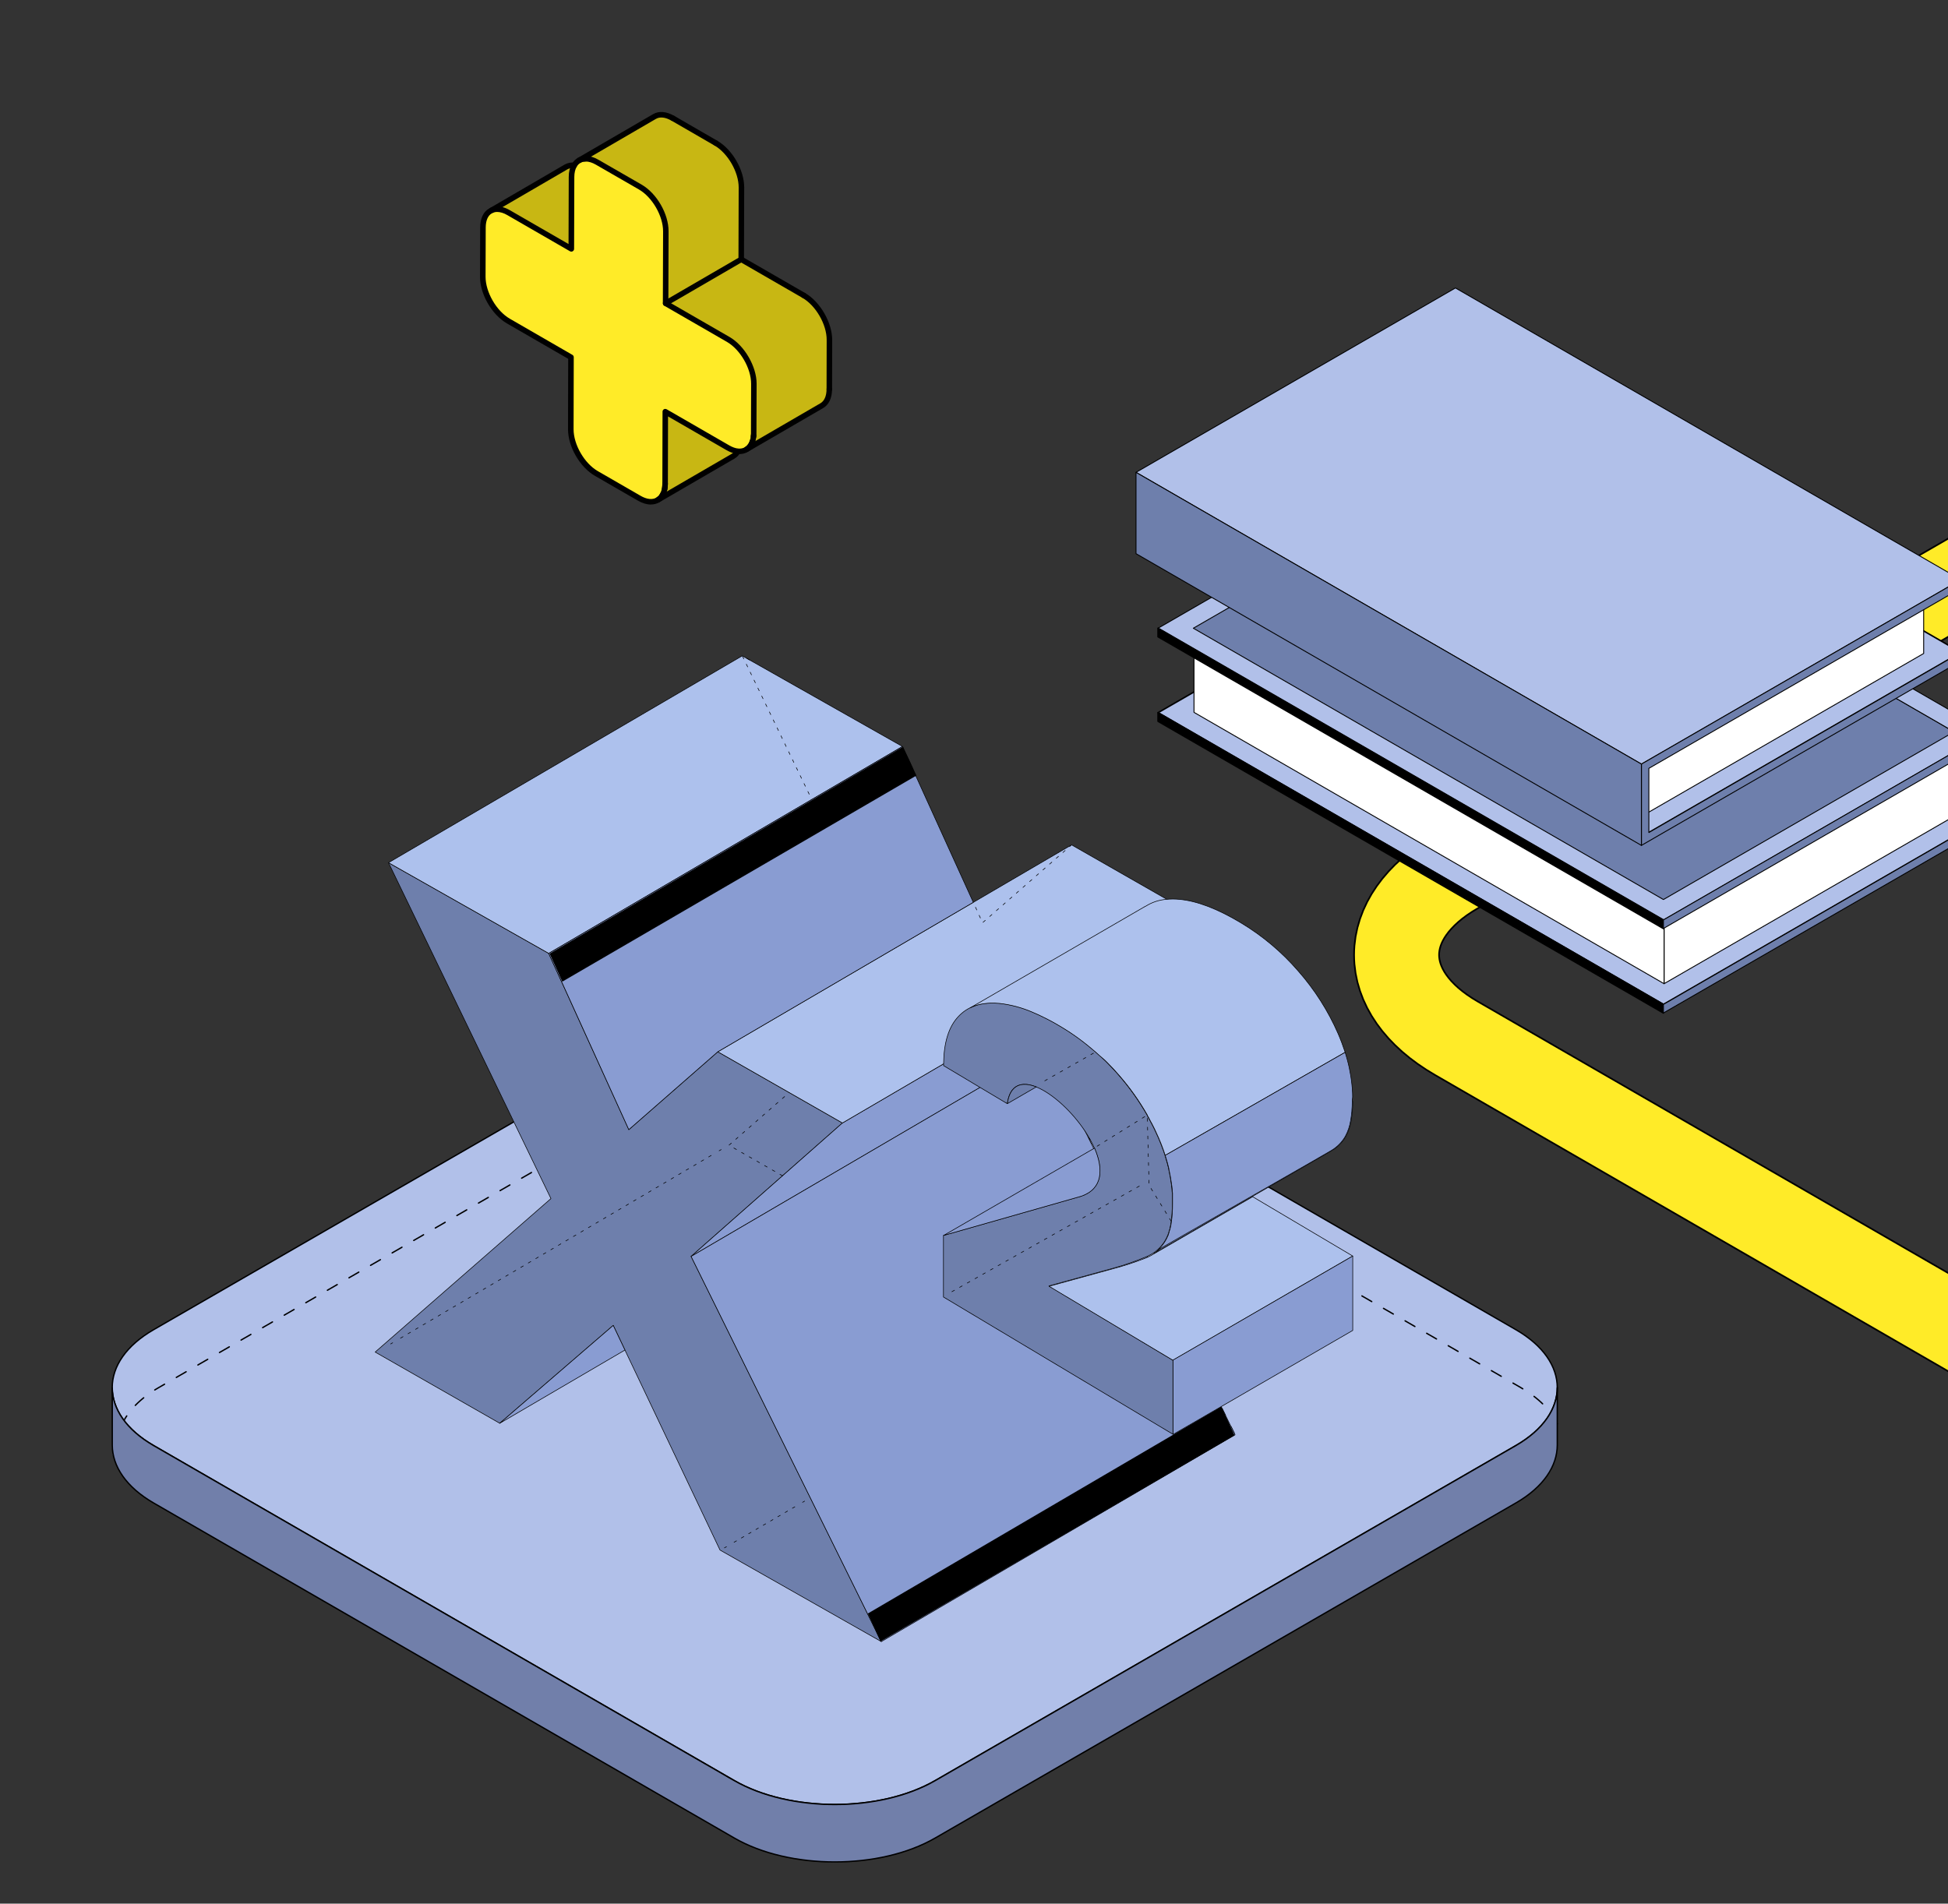 <?xml version="1.0" encoding="UTF-8"?> <svg xmlns="http://www.w3.org/2000/svg" width="487" height="476" viewBox="0 0 487 476" fill="none"><rect x="0" y="0" width="487" height="476" fill="#333333" stroke="none"/> <g clip-path="url(#clip0_2114_4771)"> <path d="M511.207 133L364.1 217.932C344.162 229.443 344.162 248.106 364.1 259.617L528.053 354.275" stroke="black" stroke-width="21.676"></path> <path d="M511.207 133L364.1 217.932C344.162 229.443 344.162 248.106 364.1 259.617L528.053 354.275" stroke="#FFEB28" stroke-width="20.842"></path> <path d="M120.741 56.848L120.7 69.195C120.7 73.268 123.553 78.229 127.106 80.281L142.748 89.315L142.706 107.303C142.692 111.376 145.545 116.337 149.098 118.389L159.834 124.583C161.657 125.642 163.304 125.711 164.473 124.998C164.579 124.929 164.676 124.864 164.768 124.781C164.823 124.74 164.887 124.69 164.942 124.634C165.182 124.404 165.398 124.151 165.573 123.843C165.642 123.751 165.693 123.64 165.762 123.52C165.923 123.157 166.056 122.77 166.148 122.329C166.19 122.112 166.226 121.887 166.24 121.643C166.268 121.413 166.282 121.173 166.282 120.921L166.323 102.932L181.979 111.965C182.862 112.476 183.709 112.757 184.473 112.835C185.292 112.904 186.015 112.743 186.617 112.366C186.723 112.31 186.82 112.246 186.912 112.163C187.004 112.094 187.101 112.016 187.179 111.924C187.271 111.846 187.354 111.749 187.418 111.657C187.579 111.454 187.727 111.243 187.846 110.999C187.901 110.879 187.966 110.759 188.007 110.621C188.062 110.488 188.113 110.354 188.155 110.221C188.246 109.899 188.329 109.563 188.371 109.19C188.385 109.098 188.398 109.002 188.398 108.896C188.412 108.707 188.426 108.509 188.426 108.293L188.467 95.946C188.481 91.873 185.614 86.912 182.062 84.86L166.406 75.826L166.461 57.837C166.475 53.765 163.622 48.804 160.069 46.752L149.319 40.557C148.288 39.955 147.308 39.674 146.438 39.674C146.277 39.674 146.13 39.688 145.983 39.702C145.555 39.757 145.15 39.89 144.791 40.088C144.294 40.369 143.88 40.783 143.571 41.321C143.143 42.058 142.885 43.038 142.885 44.216L142.83 62.205L127.175 53.171C126.144 52.568 125.164 52.288 124.294 52.288C124.147 52.288 123.985 52.301 123.852 52.315C123.705 52.343 123.557 52.37 123.41 52.407C123.13 52.476 122.872 52.582 122.619 52.73C121.468 53.388 120.755 54.819 120.741 56.843V56.848Z" fill="#FFEB28"></path> <path d="M141.501 41.746L122.854 52.602C123.029 52.524 123.217 52.455 123.401 52.413C123.535 52.358 123.696 52.335 123.843 52.321C123.99 52.307 124.138 52.294 124.285 52.294C125.155 52.294 126.135 52.574 127.166 53.177L142.821 62.211L142.877 44.222C142.877 43.044 143.13 42.063 143.562 41.327C142.785 41.258 142.09 41.405 141.496 41.741L141.501 41.746Z" fill="#C8B713"></path> <path d="M144.786 40.092C145.149 39.889 145.55 39.756 145.978 39.705C146.125 39.691 146.272 39.677 146.433 39.677C147.303 39.677 148.283 39.958 149.314 40.561L160.064 46.755C163.617 48.807 166.47 53.764 166.456 57.841L166.401 75.83L185.301 64.854L185.356 46.866C185.356 42.793 182.503 37.832 178.95 35.78L168.214 29.572C166.433 28.555 164.809 28.444 163.644 29.13L144.786 40.096V40.092Z" fill="#C8B713"></path> <path d="M164.772 124.783C164.681 124.861 164.584 124.93 164.478 124.999L183.309 114.06C183.778 113.78 184.165 113.375 184.473 112.868V112.841C183.709 112.763 182.863 112.477 181.979 111.971L166.323 102.938L166.282 120.926C166.282 121.18 166.268 121.423 166.24 121.649C166.227 121.888 166.185 122.118 166.149 122.335C166.056 122.776 165.918 123.168 165.762 123.527C165.707 123.632 165.642 123.756 165.573 123.848C165.398 124.157 165.187 124.41 164.943 124.64C164.888 124.695 164.823 124.746 164.768 124.787L164.772 124.783Z" fill="#C8B713"></path> <path d="M165.762 123.521C165.693 123.642 165.642 123.752 165.573 123.845C165.642 123.752 165.707 123.628 165.762 123.521Z" fill="#FFEB28"></path> <path d="M166.244 121.645C166.23 121.884 166.189 122.114 166.152 122.33C166.194 122.114 166.23 121.888 166.244 121.645Z" fill="#FFEB28"></path> <path d="M166.287 120.922C166.287 121.175 166.273 121.419 166.246 121.644C166.273 121.414 166.287 121.175 166.287 120.922Z" fill="#FFEB28"></path> <path d="M166.406 75.832L182.062 84.865C185.615 86.918 188.482 91.874 188.468 95.951L188.426 108.298C188.426 108.515 188.413 108.712 188.399 108.901C188.399 108.993 188.385 109.103 188.371 109.195C188.33 109.573 188.251 109.904 188.155 110.226C188.113 110.374 188.077 110.507 188.008 110.627C187.966 110.76 187.916 110.88 187.847 111.004C187.727 111.243 187.593 111.46 187.419 111.662C187.349 111.754 187.271 111.851 187.179 111.929C187.101 112.021 187.004 112.104 186.912 112.168C186.82 112.246 186.724 112.315 186.618 112.371L205.449 101.432C206.599 100.76 207.313 99.343 207.326 97.318L207.354 84.971C207.368 80.898 204.501 75.937 200.962 73.885L185.306 64.852L166.406 75.827V75.832Z" fill="#C8B713"></path> <path d="M164.478 125.685C164.597 125.685 164.712 125.653 164.823 125.593L183.654 114.655C184.22 114.314 184.694 113.836 185.062 113.224C185.26 112.897 185.154 112.473 184.827 112.275C184.501 112.078 184.077 112.184 183.879 112.51C183.626 112.929 183.313 113.251 182.95 113.468L164.123 124.402C163.792 124.595 163.682 125.013 163.875 125.345C164.004 125.566 164.234 125.69 164.473 125.69L164.478 125.685Z" fill="black"></path> <path d="M164.773 125.473C164.915 125.473 165.062 125.427 165.187 125.335C165.265 125.28 165.357 125.202 165.435 125.123C165.707 124.857 165.707 124.419 165.435 124.148C165.168 123.876 164.731 123.876 164.46 124.148C164.427 124.18 164.391 124.208 164.358 124.231C164.055 124.461 163.99 124.889 164.216 125.197C164.349 125.381 164.561 125.473 164.768 125.473H164.773Z" fill="black"></path> <path d="M165.572 124.533C165.789 124.533 166 124.432 166.134 124.244C166.203 124.147 166.263 124.046 166.322 123.926L166.364 123.852C166.548 123.521 166.428 123.097 166.097 122.913C165.761 122.729 165.342 122.849 165.158 123.185L165.112 123.268C165.08 123.332 165.048 123.388 165.011 123.438C164.79 123.746 164.859 124.179 165.172 124.4C165.292 124.487 165.434 124.529 165.572 124.529V124.533Z" fill="black"></path> <path d="M166.152 123.02C166.479 123.02 166.769 122.79 166.828 122.459C166.874 122.224 166.916 121.966 166.934 121.686C166.962 121.474 166.976 121.202 166.976 120.922C166.976 120.54 166.667 120.231 166.285 120.231C165.903 120.231 165.595 120.54 165.595 120.922C165.595 121.147 165.581 121.364 165.558 121.566C165.545 121.805 165.508 122.003 165.471 122.201C165.402 122.574 165.646 122.938 166.023 123.007C166.064 123.016 166.111 123.02 166.152 123.02Z" fill="black"></path> <path d="M122.858 53.291C122.978 53.291 123.098 53.258 123.204 53.198L141.85 42.343C142.32 42.076 142.881 41.965 143.507 42.021C143.894 42.053 144.22 41.772 144.253 41.39C144.285 41.008 144.004 40.677 143.622 40.645C142.711 40.566 141.883 40.736 141.16 41.146L122.509 52.007C122.177 52.2 122.067 52.619 122.26 52.95C122.389 53.171 122.619 53.295 122.858 53.295V53.291Z" fill="black"></path> <path d="M186.621 113.06C186.741 113.06 186.856 113.028 186.967 112.969L205.798 102.03C207.215 101.206 208.002 99.536 208.016 97.322C208.016 96.94 207.712 96.632 207.33 96.627C206.953 96.627 206.644 96.935 206.64 97.313C206.63 99.016 206.083 100.267 205.107 100.833L186.276 111.772C185.945 111.965 185.834 112.384 186.028 112.715C186.157 112.936 186.387 113.06 186.626 113.06H186.621Z" fill="black"></path> <path d="M186.917 112.858C187.055 112.858 187.198 112.817 187.317 112.729C187.451 112.633 187.57 112.527 187.671 112.416C187.777 112.32 187.874 112.21 187.966 112.085C188.159 111.86 188.32 111.611 188.472 111.307C188.541 111.183 188.606 111.041 188.656 110.889C188.739 110.723 188.785 110.557 188.831 110.401C188.933 110.033 188.716 109.656 188.348 109.554C187.98 109.453 187.603 109.669 187.501 110.037C187.474 110.134 187.446 110.231 187.414 110.286C187.391 110.327 187.372 110.373 187.359 110.419C187.336 110.498 187.303 110.576 187.257 110.659C187.138 110.893 187.032 111.054 186.912 111.197C186.898 111.215 186.885 111.229 186.871 111.248C186.829 111.308 186.783 111.358 186.742 111.39C186.714 111.413 186.691 111.441 186.668 111.464C186.631 111.505 186.581 111.551 186.526 111.593C186.217 111.814 186.144 112.246 186.365 112.555C186.498 112.743 186.71 112.845 186.926 112.845L186.917 112.858Z" fill="black"></path> <path d="M188.374 109.88C188.71 109.88 189.009 109.632 189.056 109.287C189.074 109.162 189.088 109.02 189.088 108.895C189.088 108.514 188.779 108.205 188.397 108.205C188.015 108.205 187.707 108.514 187.707 108.895C187.707 108.96 187.698 109.029 187.689 109.093C187.634 109.471 187.896 109.82 188.273 109.876C188.305 109.88 188.342 109.885 188.374 109.885V109.88Z" fill="black"></path> <path d="M145.979 40.397C145.979 40.397 146.02 40.397 146.043 40.397C146.172 40.383 146.296 40.374 146.435 40.374C146.816 40.374 147.125 40.065 147.125 39.683C147.125 39.301 146.816 38.993 146.435 38.993C146.251 38.993 146.085 39.007 145.914 39.021C145.537 39.058 145.256 39.394 145.289 39.771C145.321 40.13 145.625 40.397 145.974 40.397H145.979Z" fill="black"></path> <path d="M144.786 40.783C144.905 40.783 145.025 40.751 145.131 40.691L163.99 29.725C164.979 29.145 166.355 29.302 167.869 30.172C168.2 30.36 168.624 30.245 168.812 29.914C169.001 29.582 168.886 29.159 168.555 28.97C166.59 27.847 164.721 27.696 163.29 28.533L144.432 39.495C144.1 39.688 143.99 40.107 144.183 40.438C144.312 40.659 144.542 40.783 144.781 40.783H144.786Z" fill="black"></path> <path d="M207.33 98.009C207.712 98.009 208.021 97.701 208.021 97.319L208.048 84.972C208.048 84.59 207.74 84.281 207.358 84.281C206.976 84.281 206.668 84.59 206.668 84.972L206.64 97.319C206.64 97.701 206.949 98.009 207.33 98.009Z" fill="black"></path> <path d="M200.962 74.574C201.201 74.574 201.431 74.45 201.56 74.229C201.749 73.898 201.638 73.479 201.307 73.286L185.651 64.252C185.32 64.059 184.901 64.174 184.708 64.505C184.519 64.837 184.63 65.255 184.961 65.449L200.617 74.482C200.727 74.546 200.842 74.574 200.962 74.574Z" fill="black"></path> <path d="M166.405 76.523C166.525 76.523 166.64 76.491 166.75 76.431L185.65 65.451C185.862 65.326 185.995 65.101 185.995 64.857L186.05 46.868C186.05 46.486 185.742 46.178 185.36 46.178C184.978 46.178 184.67 46.486 184.67 46.868L184.619 64.461L166.064 75.239C165.733 75.432 165.622 75.851 165.816 76.182C165.945 76.403 166.175 76.528 166.414 76.528L166.405 76.523Z" fill="black"></path> <path d="M178.951 36.467C179.19 36.467 179.42 36.343 179.549 36.122C179.737 35.791 179.627 35.372 179.296 35.179L168.559 28.971C168.228 28.782 167.809 28.893 167.616 29.224C167.427 29.555 167.538 29.974 167.869 30.167L178.605 36.375C178.716 36.44 178.831 36.467 178.951 36.467Z" fill="black"></path> <path d="M207.354 85.661C207.736 85.661 208.044 85.352 208.044 84.97C208.058 80.691 205.034 75.449 201.307 73.286C200.975 73.093 200.556 73.208 200.363 73.539C200.17 73.871 200.285 74.289 200.616 74.483C203.966 76.425 206.677 81.128 206.668 84.97C206.668 85.352 206.976 85.661 207.358 85.661H207.354Z" fill="black"></path> <path d="M185.36 47.553C185.742 47.553 186.05 47.244 186.05 46.862C186.05 42.495 183.087 37.364 179.299 35.178C178.968 34.989 178.545 35.099 178.356 35.431C178.167 35.762 178.278 36.181 178.609 36.374C181.95 38.303 184.67 43.01 184.67 46.862C184.67 47.244 184.978 47.553 185.36 47.553Z" fill="black"></path> <path d="M162.729 126.149C163.497 126.149 164.215 125.96 164.832 125.583C164.975 125.495 165.09 125.412 165.2 125.316C165.274 125.261 165.361 125.187 165.43 125.118C165.725 124.842 165.964 124.538 166.157 124.207C166.249 124.073 166.327 123.926 166.378 123.825C166.585 123.36 166.728 122.923 166.825 122.467C166.87 122.214 166.916 121.961 166.93 121.68C166.958 121.468 166.972 121.197 166.972 120.916L167.008 104.124L181.633 112.564C182.577 113.107 183.506 113.429 184.399 113.526C185.37 113.604 186.226 113.42 186.953 112.973C187.087 112.904 187.206 112.821 187.335 112.716C187.459 112.624 187.57 112.527 187.667 112.421C187.777 112.32 187.883 112.2 187.979 112.067C188.168 111.832 188.334 111.579 188.463 111.317L188.518 111.201C188.568 111.096 188.619 110.985 188.656 110.866C188.716 110.718 188.771 110.576 188.812 110.429C188.941 109.991 189.015 109.637 189.052 109.269C189.066 109.177 189.079 109.062 189.084 108.928C189.098 108.73 189.112 108.524 189.112 108.298L189.153 95.956C189.167 91.671 186.139 86.429 182.402 84.271L167.091 75.436L167.142 57.847C167.156 53.484 164.197 48.353 160.405 46.163L149.655 39.969C148.546 39.32 147.46 38.993 146.429 38.993C146.245 38.993 146.079 39.007 145.909 39.021C145.375 39.085 144.892 39.246 144.445 39.495C143.829 39.844 143.332 40.346 142.964 40.986C142.457 41.856 142.186 42.978 142.186 44.225L142.135 61.022L127.51 52.583C126.222 51.828 124.979 51.524 123.778 51.635C123.557 51.653 123.364 51.694 123.203 51.754C123 51.8 122.798 51.874 122.591 51.966C122.453 52.021 122.338 52.095 122.246 52.155C120.838 52.969 120.06 54.635 120.041 56.853L120 69.2C120 73.567 122.964 78.698 126.751 80.884L142.048 89.72L142.006 107.308C141.993 111.671 144.952 116.802 148.744 118.993L159.48 125.187C160.594 125.831 161.702 126.158 162.715 126.158L162.729 126.149ZM166.323 102.242C166.203 102.242 166.084 102.274 165.978 102.334C165.766 102.458 165.633 102.684 165.633 102.932L165.591 120.921C165.591 121.146 165.577 121.363 165.554 121.565C165.541 121.804 165.504 122.002 165.467 122.2C165.393 122.546 165.283 122.891 165.126 123.24C165.103 123.291 165.057 123.374 165.007 123.443C164.993 123.461 164.979 123.484 164.965 123.507C164.836 123.733 164.68 123.931 164.464 124.138C164.422 124.179 164.381 124.211 164.353 124.234C164.339 124.244 164.33 124.253 164.316 124.266C164.247 124.322 164.183 124.372 164.105 124.418C163.115 125.021 161.684 124.865 160.179 123.99L149.443 117.796C146.098 115.863 143.382 111.16 143.396 107.313L143.438 89.324C143.438 89.076 143.309 88.85 143.092 88.726L127.451 79.692C124.11 77.764 121.39 73.056 121.39 69.205L121.431 56.862C121.44 55.15 121.983 53.899 122.959 53.346C122.973 53.337 122.987 53.328 123 53.319C123.033 53.296 123.065 53.273 123.097 53.259C123.12 53.25 123.125 53.25 123.148 53.241C123.286 53.176 123.428 53.13 123.553 53.102C123.59 53.093 123.631 53.084 123.668 53.066C123.691 53.057 123.764 53.033 123.916 53.02C124.04 53.006 124.169 52.997 124.294 52.997C125.067 52.997 125.941 53.268 126.829 53.788L142.49 62.827C142.701 62.951 142.964 62.951 143.18 62.827C143.392 62.702 143.525 62.477 143.525 62.233L143.58 44.244C143.58 43.236 143.783 42.357 144.169 41.694C144.413 41.266 144.74 40.94 145.131 40.714C145.416 40.553 145.734 40.452 146.07 40.411C146.176 40.401 146.3 40.387 146.438 40.387C147.211 40.387 148.086 40.659 148.974 41.179L159.724 47.373C163.069 49.306 165.785 54.009 165.771 57.856L165.715 75.845C165.715 76.094 165.844 76.324 166.061 76.443L181.716 85.477C185.071 87.414 187.791 92.118 187.777 95.96L187.735 108.307C187.735 108.505 187.722 108.689 187.713 108.864C187.713 108.882 187.713 108.896 187.713 108.915C187.713 108.988 187.703 109.048 187.694 109.112C187.662 109.421 187.602 109.701 187.501 110.051C187.469 110.162 187.423 110.277 187.377 110.387C187.367 110.405 187.363 110.429 187.358 110.447C187.34 110.507 187.312 110.562 187.285 110.617L187.229 110.737C187.156 110.884 187.045 111.054 186.893 111.243C186.829 111.331 186.783 111.381 186.742 111.418C186.714 111.441 186.691 111.469 186.668 111.492C186.631 111.533 186.58 111.579 186.525 111.62C186.507 111.634 186.493 111.643 186.475 111.657C186.415 111.708 186.369 111.74 186.323 111.763C186.304 111.772 186.286 111.781 186.268 111.795C185.789 112.094 185.209 112.219 184.542 112.164C183.856 112.09 183.111 111.827 182.338 111.381L166.682 102.348C166.576 102.288 166.456 102.255 166.337 102.255L166.323 102.242Z" fill="black"></path> <path d="M38.416 332.478C24.6 340.443 24.6 353.491 38.416 361.456L183.578 445.229C197.384 453.194 219.989 453.194 233.795 445.229L378.957 361.456C392.773 353.481 392.773 340.443 378.957 332.478L233.795 248.706C219.979 240.74 197.384 240.74 183.578 248.706L38.416 332.478Z" fill="#B1C0E9" stroke="black" stroke-width="0.34" stroke-miterlimit="10" stroke-linejoin="round"></path> <path d="M389.312 356.02C387.745 352.699 384.709 349.564 380.208 346.969L235.046 263.197C221.231 255.231 198.635 255.231 184.828 263.197L39.667 346.969C35.005 349.657 31.916 352.924 30.4 356.378" stroke="black" stroke-width="0.34" stroke-miterlimit="10" stroke-linecap="round" stroke-linejoin="round" stroke-dasharray="2.83 3.4"></path> <path d="M28.146 348.867L28.037 356.824L28 361.988L28.164 363.667L28.657 365.345L29.369 366.896L30.08 368.338L30.953 369.53L31.931 370.69L33.847 372.537L35.568 374.045L37.054 375.037L38.456 375.829L92.608 407.118L158.23 444.851L184.277 460.008L188.127 461.873L191.205 462.938L194.863 464.092L198.142 464.665L201.84 465.171L205.155 465.502L208.451 465.694L212.358 465.531L215.457 465.289L220.242 464.471L223.55 463.769L226.774 462.693L229.797 461.563L233.547 459.716L237.463 457.588L244.24 453.567L268.277 439.577L379.088 375.87L382.191 373.701L384.168 372.153L386.303 369.763L387.599 367.911L388.702 365.49L389.284 362.984L389.323 359.168L389.319 348.522L388.713 350.801L387.916 352.787L386.606 354.64L385.446 356.265L383.857 357.87L381.63 359.713L378.937 361.554L376.246 363.054L235.066 444.538L233.794 445.234L231.396 446.599L229.075 447.504L227.34 448.216L224.192 449.128L219.609 450.233L216.266 450.755L213.953 450.974L210.451 451.284L206.255 451.259L201.465 450.806L198.227 450.282L195.252 449.67L191.361 448.695L187.906 447.46L185.158 446.043L182.291 444.668L179.027 442.714L176.211 441.124L42.988 364.08L37.878 361.202L34.603 358.811L32.952 357.343L31.405 355.513L29.959 353.468L28.939 351.648L28.336 349.428L28.146 348.867Z" fill="#717FAA"></path> <path d="M389.319 346.972C389.319 352.227 385.865 357.473 378.957 361.465L233.795 445.238C219.989 453.203 197.384 453.203 183.578 445.238L38.416 361.465C31.527 357.493 28.083 352.256 28.064 347.02V361.379C28.083 366.615 31.537 371.852 38.416 375.825L183.578 459.597C197.384 467.572 219.989 467.572 233.795 459.597L378.957 375.825C385.865 371.842 389.319 366.586 389.319 361.331V346.972Z" stroke="black" stroke-width="0.34" stroke-miterlimit="10" stroke-linejoin="round"></path> <path d="M220.33 410.48L180.004 387.589L156.235 337.575L153.31 331.413L124.939 355.888L93.793 338.084L137.737 299.701L97.122 215.709L137.182 238.392L157.206 282.463L179.449 262.994L197.3 273.191L210.607 280.798L195.624 294.013L172.779 314.164L178.039 324.823L220.33 410.48Z" fill="#6E7FAC" stroke="black" stroke-width="0.147" stroke-linecap="round" stroke-linejoin="round"></path> <path d="M299.036 229.063L261.22 262.441L201.495 297.367L172.777 314.165L195.622 294.014L210.605 280.8L299.036 229.063Z" fill="#899CD2" stroke="black" stroke-width="0.147" stroke-linecap="round" stroke-linejoin="round"></path> <path d="M299.038 229.062L210.607 280.798L197.3 273.191L179.449 262.994L221.532 238.38L243.325 225.628L267.892 211.258L299.038 229.062Z" fill="#ADC1ED" stroke="black" stroke-width="0.147" stroke-linecap="round" stroke-linejoin="round"></path> <path d="M225.614 186.657L202.943 199.917L137.183 238.393L97.123 215.71L185.566 163.985L225.614 186.657Z" fill="#ADC1ED" stroke="black" stroke-width="0.147" stroke-linecap="round" stroke-linejoin="round"></path> <path d="M156.234 337.576L124.938 355.889L153.309 331.414L156.234 337.576Z" fill="#899CD2" stroke="black" stroke-width="0.147" stroke-linecap="round" stroke-linejoin="round"></path> <path d="M221.531 238.382L206.27 206.796L204.605 203.351L202.952 199.917L202.929 199.894L185.576 163.985L185.795 164.113L187.795 165.234" stroke="black" stroke-width="0.147" stroke-linecap="round" stroke-linejoin="round" stroke-dasharray="0.74 1.47"></path> <path d="M195.623 294.002L182.236 286.36L197.3 273.191" stroke="black" stroke-width="0.147" stroke-linecap="round" stroke-linejoin="round" stroke-dasharray="0.74 1.47"></path> <path d="M294.078 226.23L299.015 229.063L298.923 229.155L284.043 242.277L281.962 244.127L265.638 258.521L261.198 262.44L263.915 267.932L272.424 285.216L285.142 310.905L295.79 332.478L299.258 339.414L302.576 346.131L302.645 346.27L308.807 358.768L294.807 350.814L294.645 350.721L290.021 348.097L287.107 346.444L268.47 335.877L255.973 309.552L252.296 301.829L250.458 298.048L244.678 285.851L241.741 279.689L213.37 304.164L201.497 297.355" stroke="black" stroke-width="0.147" stroke-linecap="round" stroke-linejoin="round" stroke-dasharray="1.89 3.15"></path> <path d="M243.878 226.855L245.635 230.728L267.752 211.386" stroke="black" stroke-width="0.147" stroke-linecap="round" stroke-linejoin="round" stroke-dasharray="0.74 1.47"></path> <path d="M243.324 225.63L221.531 238.382L179.449 262.996L157.205 282.465L140.28 245.203L138.684 241.712L137.181 238.394L202.953 199.918L215.809 192.403L225.613 186.669L225.624 186.681L227.22 190.172V190.184L228.803 193.675L243.324 225.63Z" fill="#899CD2" stroke="black" stroke-width="0.147" stroke-linecap="round" stroke-linejoin="round"></path> <path d="M308.771 358.758L220.328 410.482L178.037 324.825L172.777 314.166L201.495 297.368L245.046 271.887L261.22 262.441L263.925 267.933L272.457 285.217L285.151 310.906V310.917L295.799 332.491L299.221 339.404L302.54 346.121L302.609 346.26L308.771 358.758Z" fill="#899CD2" stroke="black" stroke-width="0.147" stroke-linecap="round" stroke-linejoin="round"></path> <path d="M285.43 310.742L284.39 311.343" stroke="black" stroke-width="0.147" stroke-linecap="round" stroke-linejoin="round"></path> <path d="M284.377 311.355L284.193 311.459" stroke="black" stroke-width="0.147" stroke-linecap="round" stroke-linejoin="round"></path> <path d="M97.665 336.05L98.163 335.761" stroke="black" stroke-width="0.147" stroke-linecap="round" stroke-linejoin="round"></path> <path d="M100.126 334.605L178.8 288.325" stroke="black" stroke-width="0.147" stroke-linecap="round" stroke-linejoin="round" stroke-dasharray="0.73 1.45"></path> <path d="M179.786 287.747L180.294 287.458" stroke="black" stroke-width="0.147" stroke-linecap="round" stroke-linejoin="round"></path> <path d="M181.114 387.037L181.622 386.748" stroke="black" stroke-width="0.147" stroke-linecap="round" stroke-linejoin="round"></path> <path d="M183.518 385.636L199.692 376.202" stroke="black" stroke-width="0.147" stroke-linecap="round" stroke-linejoin="round" stroke-dasharray="0.7 1.41"></path> <path d="M200.641 375.647L201.15 375.358" stroke="black" stroke-width="0.147" stroke-linecap="round" stroke-linejoin="round"></path> <path d="M308.647 358.918L286.114 372.029L220.123 410.447L218.55 406.944L216.967 403.452L305.306 351.716L307.063 355.415V355.427L308.647 358.918Z" fill="black"></path> <path d="M229.103 193.927L206.57 207.049L140.579 245.455L138.995 241.964L137.411 238.461L225.75 186.725L227.519 190.436L229.103 193.927Z" fill="black"></path> <path d="M278.203 317.146L262.237 321.539L293.233 340.13V358.627L235.866 324.314V308.914L253.266 303.955L270.249 299.111C274.966 297.492 275.741 293.55 274.365 289.122C274.148 288.426 273.893 287.743 273.602 287.075C272.95 285.618 272.177 284.218 271.29 282.89C268.007 277.93 263.116 273.41 259.047 271.78C255.44 270.346 252.48 271.167 251.821 275.965L245.034 271.919L235.901 266.462C235.901 266.311 235.901 266.161 235.901 266.011C235.963 260.654 237.196 256.708 239.601 254.172C240.128 253.607 240.717 253.102 241.358 252.669C241.743 252.405 242.149 252.173 242.572 251.976C243.4 251.564 244.279 251.26 245.185 251.074C246.326 250.848 247.49 250.751 248.653 250.785C249.058 250.785 249.486 250.785 249.913 250.866C252.73 251.183 255.485 251.916 258.087 253.039C260.57 254.09 262.973 255.319 265.278 256.716L266.712 257.606L267.579 258.161C269.12 259.155 270.577 260.226 271.949 261.375C272.654 261.941 273.359 262.531 274.041 263.144L274.77 263.791L276.203 265.144L276.897 265.837C277.845 266.785 278.747 267.757 279.625 268.774C282.342 271.878 284.74 275.248 286.782 278.832C286.788 278.859 286.788 278.886 286.782 278.913L287.013 279.306L287.626 280.462C287.718 280.601 287.788 280.751 287.869 280.902C287.869 280.994 287.973 281.087 288.019 281.191C288.366 281.873 288.713 282.566 289.025 283.272C289.21 283.653 289.395 284.058 289.557 284.428C290.031 285.584 290.47 286.624 290.851 287.711L291.059 288.347L291.233 288.867C291.233 288.994 291.314 289.122 291.349 289.249C291.661 290.243 291.927 291.226 292.158 292.208V292.336C292.227 292.659 292.297 292.972 292.354 293.284L292.562 294.347C292.69 295.064 292.794 295.769 292.886 296.475L292.99 297.538C292.99 297.827 293.048 298.128 293.071 298.417C293.094 298.706 293.071 298.96 293.071 299.226C293.077 299.315 293.077 299.404 293.071 299.492C293.071 299.723 293.071 299.954 293.071 300.174C293.071 300.394 293.071 300.764 293.071 301.053C293.081 302.561 292.98 304.068 292.771 305.562C292.758 305.682 292.739 305.802 292.713 305.92C292.713 306.163 292.632 306.406 292.574 306.637L292.47 307.122C292.47 307.25 292.47 307.365 292.377 307.492C292.33 307.688 292.272 307.881 292.204 308.07C292.204 308.255 292.088 308.44 292.031 308.614L291.869 309.03C291.718 309.382 291.548 309.725 291.36 310.059C291.244 310.267 291.117 310.464 290.99 310.66L290.875 310.822C290.78 310.967 290.676 311.107 290.562 311.238L290.389 311.469L289.95 311.955C289.776 312.14 289.591 312.325 289.395 312.498L289.394 312.497C289.07 312.763 289.07 312.763 288.746 313.029L288.285 313.354C287.913 313.59 287.527 313.802 287.129 313.99L286.643 314.221L286.308 314.36C283.665 315.451 280.959 316.382 278.203 317.146Z" fill="#6E7FAC" stroke="black" stroke-width="0.147" stroke-linecap="round" stroke-linejoin="round"></path> <path d="M270.285 299.124L235.914 308.916L273.638 287.077C275.892 292.326 275.719 297.274 270.285 299.124Z" fill="#899CD2" stroke="black" stroke-width="0.147" stroke-linecap="round" stroke-linejoin="round"></path> <path d="M259.07 271.781L251.844 275.966C252.503 271.168 255.463 270.347 259.07 271.781Z" fill="#6E7FAC" stroke="black" stroke-width="0.147" stroke-linecap="round" stroke-linejoin="round"></path> <path d="M338.185 314.072L322.381 323.217L293.235 340.131L262.263 321.633L278.217 317.252C281.016 316.518 283.769 315.618 286.46 314.558C286.75 314.442 287.015 314.315 287.281 314.188C287.68 313.996 288.066 313.78 288.437 313.54L297.351 308.384L313.167 299.239L338.185 314.072Z" fill="#ADC1ED" stroke="black" stroke-width="0.147" stroke-linecap="round" stroke-linejoin="round"></path> <path d="M297.629 278.141L287.941 280.904L286.808 278.823L287.271 296.384L292.97 305.633L297.387 308.269" stroke="black" stroke-width="0.147" stroke-linecap="round" stroke-linejoin="round" stroke-dasharray="0.74 1.47"></path> <path d="M307.327 295.609L307.2 295.54L307.269 295.517" stroke="black" stroke-width="0.147" stroke-linecap="round" stroke-linejoin="round" stroke-dasharray="2 3.35"></path> <path d="M338.186 314.07V332.672L306.577 350.974L298.172 355.841L293.271 358.673V340.071L299.433 336.511L322.382 323.215H322.393L338.186 314.07Z" fill="#899CD2" stroke="black" stroke-width="0.147" stroke-linecap="round" stroke-linejoin="round"></path> <path d="M292.228 292.246C291.997 291.263 291.731 290.269 291.419 289.286C291.731 290.28 291.997 291.263 292.228 292.246Z" fill="#899CD2" stroke="black" stroke-width="0.147" stroke-linecap="round" stroke-linejoin="round"></path> <path d="M292.667 294.384C292.795 295.101 292.899 295.806 292.991 296.511C292.899 295.806 292.795 295.043 292.667 294.384Z" fill="#899CD2" stroke="black" stroke-width="0.147" stroke-linecap="round" stroke-linejoin="round"></path> <path d="M292.99 296.512L293.095 297.575C293.095 297.864 293.152 298.165 293.175 298.454C293.129 297.807 293.071 297.159 292.99 296.512Z" fill="#899CD2" stroke="black" stroke-width="0.147" stroke-linecap="round" stroke-linejoin="round"></path> <path d="M289.096 283.285C288.787 282.576 288.452 281.882 288.09 281.204C288.09 281.1 287.986 281.007 287.939 280.915C287.859 280.764 287.789 280.614 287.697 280.475L287.084 279.319C287.026 279.227 286.968 279.134 286.922 279.042L286.853 278.926C286.859 278.9 286.859 278.872 286.853 278.845C284.811 275.261 282.413 271.891 279.696 268.787C278.818 267.77 277.916 266.799 276.968 265.851L276.274 265.157L274.737 263.827L274.008 263.168C273.326 262.567 272.621 262.012 271.916 261.411C270.505 260.27 269.049 259.199 267.546 258.197C267.257 258.012 266.979 257.816 266.69 257.642L265.256 256.752C262.951 255.355 260.548 254.126 258.065 253.075C255.463 251.952 252.708 251.219 249.892 250.902C249.464 250.902 249.036 250.833 248.631 250.821C247.468 250.787 246.305 250.884 245.163 251.11C244.257 251.297 243.379 251.6 242.55 252.012L286.367 226.6H286.425C287.99 225.604 289.777 225.012 291.627 224.878C292.692 224.774 293.765 224.774 294.83 224.878C299.223 225.271 304.345 227.221 310.195 230.728C315.593 233.961 320.44 238.036 324.554 242.798C328.678 247.481 332.048 252.778 334.543 258.498C335.213 260.058 335.791 261.619 336.288 263.122L291.304 288.892L291.13 288.372L290.922 287.736C290.541 286.649 290.101 285.551 289.627 284.452C289.466 284.071 289.281 283.666 289.096 283.285Z" fill="#ADC1ED" stroke="black" stroke-width="0.147" stroke-linecap="round" stroke-linejoin="round"></path> <path d="M338.183 275.387C338.19 277.026 338.05 278.663 337.767 280.277C337.553 281.62 337.115 282.918 336.472 284.115C335.611 285.627 334.362 286.881 332.853 287.746L328.599 290.208L313.199 299.11L297.383 308.255L288.47 313.411L288.932 313.088L289.256 312.822C289.369 312.74 289.477 312.651 289.58 312.556C289.776 312.382 289.961 312.197 290.135 312.013L290.574 311.527L290.747 311.296C290.86 311.164 290.965 311.025 291.059 310.88L291.175 310.718C291.302 310.521 291.429 310.325 291.545 310.116C291.733 309.783 291.903 309.439 292.054 309.088L292.216 308.671C292.285 308.494 292.343 308.313 292.389 308.128C292.458 307.931 292.516 307.735 292.562 307.55C292.609 307.365 292.562 307.307 292.655 307.18L292.759 306.694C292.817 306.463 292.851 306.22 292.898 305.978C292.923 305.859 292.943 305.74 292.955 305.619C293.165 304.126 293.266 302.619 293.256 301.11" fill="#899CD2"></path> <path d="M338.183 275.387C338.19 277.026 338.05 278.663 337.767 280.277C337.553 281.62 337.115 282.918 336.472 284.115C335.611 285.627 334.362 286.881 332.853 287.746L328.599 290.208L313.199 299.11L297.383 308.255L288.47 313.411L288.932 313.088L289.256 312.822C289.369 312.74 289.477 312.651 289.58 312.556C289.776 312.382 289.961 312.197 290.135 312.013L290.574 311.527L290.747 311.296C290.86 311.164 290.965 311.025 291.059 310.88L291.175 310.718C291.302 310.521 291.429 310.325 291.545 310.116C291.733 309.783 291.903 309.439 292.054 309.088L292.216 308.671C292.285 308.494 292.343 308.313 292.389 308.128C292.458 307.931 292.516 307.735 292.562 307.55C292.609 307.365 292.562 307.307 292.655 307.18L292.759 306.694C292.817 306.463 292.851 306.22 292.898 305.978C292.923 305.859 292.943 305.74 292.955 305.619C293.165 304.126 293.266 302.619 293.256 301.11" stroke="black" stroke-width="0.147" stroke-linecap="round" stroke-linejoin="round"></path> <path d="M237.971 322.986L285.43 296.245" stroke="black" stroke-width="0.147" stroke-linecap="round" stroke-linejoin="round" stroke-dasharray="0.74 1.47"></path> <path d="M261.188 270.255L273.524 263.249" stroke="black" stroke-width="0.147" stroke-linecap="round" stroke-linejoin="round" stroke-dasharray="0.74 1.47"></path> <path d="M274.285 286.603L286.806 278.822" stroke="black" stroke-width="0.147" stroke-linecap="round" stroke-linejoin="round" stroke-dasharray="0.74 1.47"></path> <path d="M338.138 273.364C338.074 271.908 337.923 270.456 337.687 269.017C337.467 267.626 337.17 266.248 336.797 264.89C336.635 264.312 336.473 263.734 336.288 263.133L291.304 288.903C291.304 289.03 291.385 289.157 291.419 289.284C291.732 290.278 291.997 291.261 292.229 292.244V292.371C292.298 292.695 292.367 293.007 292.425 293.319C292.483 293.631 292.576 294.024 292.633 294.383C292.76 295.099 292.865 295.805 292.957 296.51C293.05 297.215 293.096 297.805 293.142 298.452C293.142 298.718 293.142 298.984 293.142 299.261C293.148 299.35 293.148 299.439 293.142 299.527C293.142 299.759 293.142 299.99 293.142 300.21C293.142 300.429 293.142 300.799 293.142 301.088C293.152 302.6 293.052 304.111 292.841 305.609C292.829 305.729 292.809 305.849 292.784 305.967C292.784 306.21 292.703 306.453 292.656 306.684C292.61 306.915 292.576 307.007 292.541 307.169C292.506 307.331 292.541 307.412 292.448 307.539C292.356 307.666 292.344 307.921 292.275 308.117C292.229 308.302 292.171 308.484 292.102 308.661C292.102 308.799 291.997 308.938 291.94 309.077C291.793 309.431 291.623 309.775 291.431 310.106C291.315 310.314 291.188 310.511 291.061 310.707L290.945 310.869C290.851 311.014 290.746 311.153 290.633 311.285L290.46 311.516L290.021 312.002C289.847 312.187 289.662 312.36 289.466 312.545L297.108 308.152L328.473 290.198L332.727 287.735C334.236 286.87 335.486 285.616 336.346 284.105C336.99 282.907 337.427 281.609 337.641 280.266C337.925 278.652 338.064 277.015 338.057 275.376V275.064C338.184 274.509 338.173 273.931 338.138 273.364Z" fill="#899CD2" stroke="black" stroke-width="0.147" stroke-linecap="round" stroke-linejoin="round"></path> <path d="M336.288 263.12V263.131" stroke="black" stroke-width="0.147" stroke-linecap="round" stroke-linejoin="round"></path> <path d="M366.583 133.719L492.925 206.667L415.855 251.154L289.512 178.206L366.583 133.719Z" fill="#B1C0E9" stroke="black" stroke-width="0.377" stroke-miterlimit="10" stroke-linejoin="round"></path> <path d="M488.513 185.129C488.513 185.129 419.551 224.948 416.015 226.988V245.973C419.562 243.932 488.513 204.114 488.513 204.114C493.043 201.496 496.729 195.108 496.729 189.873C496.729 184.637 493.043 182.512 488.513 185.129Z" fill="white" stroke="black" stroke-width="0.226" stroke-miterlimit="10" stroke-linejoin="round"></path> <path d="M298.498 159.148L416.016 226.99V245.974L298.498 178.123V159.148Z" fill="white" stroke="black" stroke-width="0.226" stroke-miterlimit="10" stroke-linejoin="round"></path> <path d="M366.583 112.587L492.925 185.536L415.855 230.032L289.512 157.084L366.583 112.587Z" fill="#B1C0E9" stroke="black" stroke-width="0.226" stroke-miterlimit="10" stroke-linejoin="round"></path> <path d="M370.995 115.131L488.513 182.983L415.856 224.927L298.337 157.086L370.995 115.131Z" fill="#6E7FAC" stroke="black" stroke-width="0.226" stroke-miterlimit="10" stroke-linejoin="round"></path> <path d="M289.512 157.085L415.855 230.033V232.18L289.512 159.222V157.085Z" fill="black" stroke="black" stroke-width="0.377" stroke-miterlimit="10" stroke-linejoin="round"></path> <path d="M289.512 178.205L415.855 251.153V253.301L289.512 180.353V178.205Z" fill="black" stroke="black" stroke-width="0.377" stroke-miterlimit="10" stroke-linejoin="round"></path> <path d="M500.244 184.948L373.902 111.999C372.042 110.835 369.457 110.931 366.583 112.587L492.925 185.535L500.244 184.948Z" fill="#B1C0E9" stroke="black" stroke-width="0.226" stroke-miterlimit="10" stroke-linejoin="round"></path> <path d="M503 191.349C503 184.917 498.491 182.321 492.925 185.526L415.856 230.023V232.17L492.925 187.673C497.455 185.056 501.141 187.182 501.141 192.417C501.141 197.652 497.455 204.041 492.925 206.658L415.856 251.155V253.303L492.925 208.805C498.491 205.59 503 197.78 503 191.349Z" fill="#6E7FAC" stroke="black" stroke-width="0.226" stroke-miterlimit="10" stroke-linejoin="round"></path> <path d="M399.286 155.439L418.708 166.646L383.154 187.181L363.731 175.963L399.286 155.439Z" fill="white" stroke="black" stroke-width="0.377" stroke-miterlimit="10" stroke-linejoin="round"></path> <path d="M422.746 168.986L426.625 171.219L408.847 181.486L404.97 179.243L422.746 168.986Z" fill="white" stroke="black" stroke-width="0.377" stroke-miterlimit="10" stroke-linejoin="round"></path> <path d="M412.212 208.174L285.859 135.226L363.859 90.184L490.212 163.131L412.212 208.174Z" fill="#B1C0E9" stroke="black" stroke-width="0.377" stroke-miterlimit="10" stroke-linejoin="round"></path> <path d="M480.917 147.363V163.399L407.789 205.621V189.585L480.917 147.363Z" fill="white" stroke="black" stroke-width="0.226" stroke-miterlimit="10" stroke-linejoin="round"></path> <path d="M410.353 191.059L284 118.111L363.859 72L490.212 144.948L410.353 191.059Z" fill="#B1C0E9" stroke="black" stroke-width="0.226" stroke-miterlimit="10" stroke-linejoin="round"></path> <path d="M410.353 211.39L490.212 165.279V163.131L412.213 208.174V192.127L490.212 147.096V144.948L410.353 191.059V211.39Z" fill="#6E7FAC" stroke="black" stroke-width="0.226" stroke-miterlimit="10" stroke-linejoin="round"></path> <path d="M410.353 211.39L284 138.441V118.11L410.353 191.059V211.39Z" fill="#6E7FAC" stroke="black" stroke-width="0.226" stroke-miterlimit="10" stroke-linejoin="round"></path> </g> <defs> <clipPath id="clip0_2114_4771"> <rect width="487" height="476" fill="white"></rect> </clipPath> </defs> </svg> 